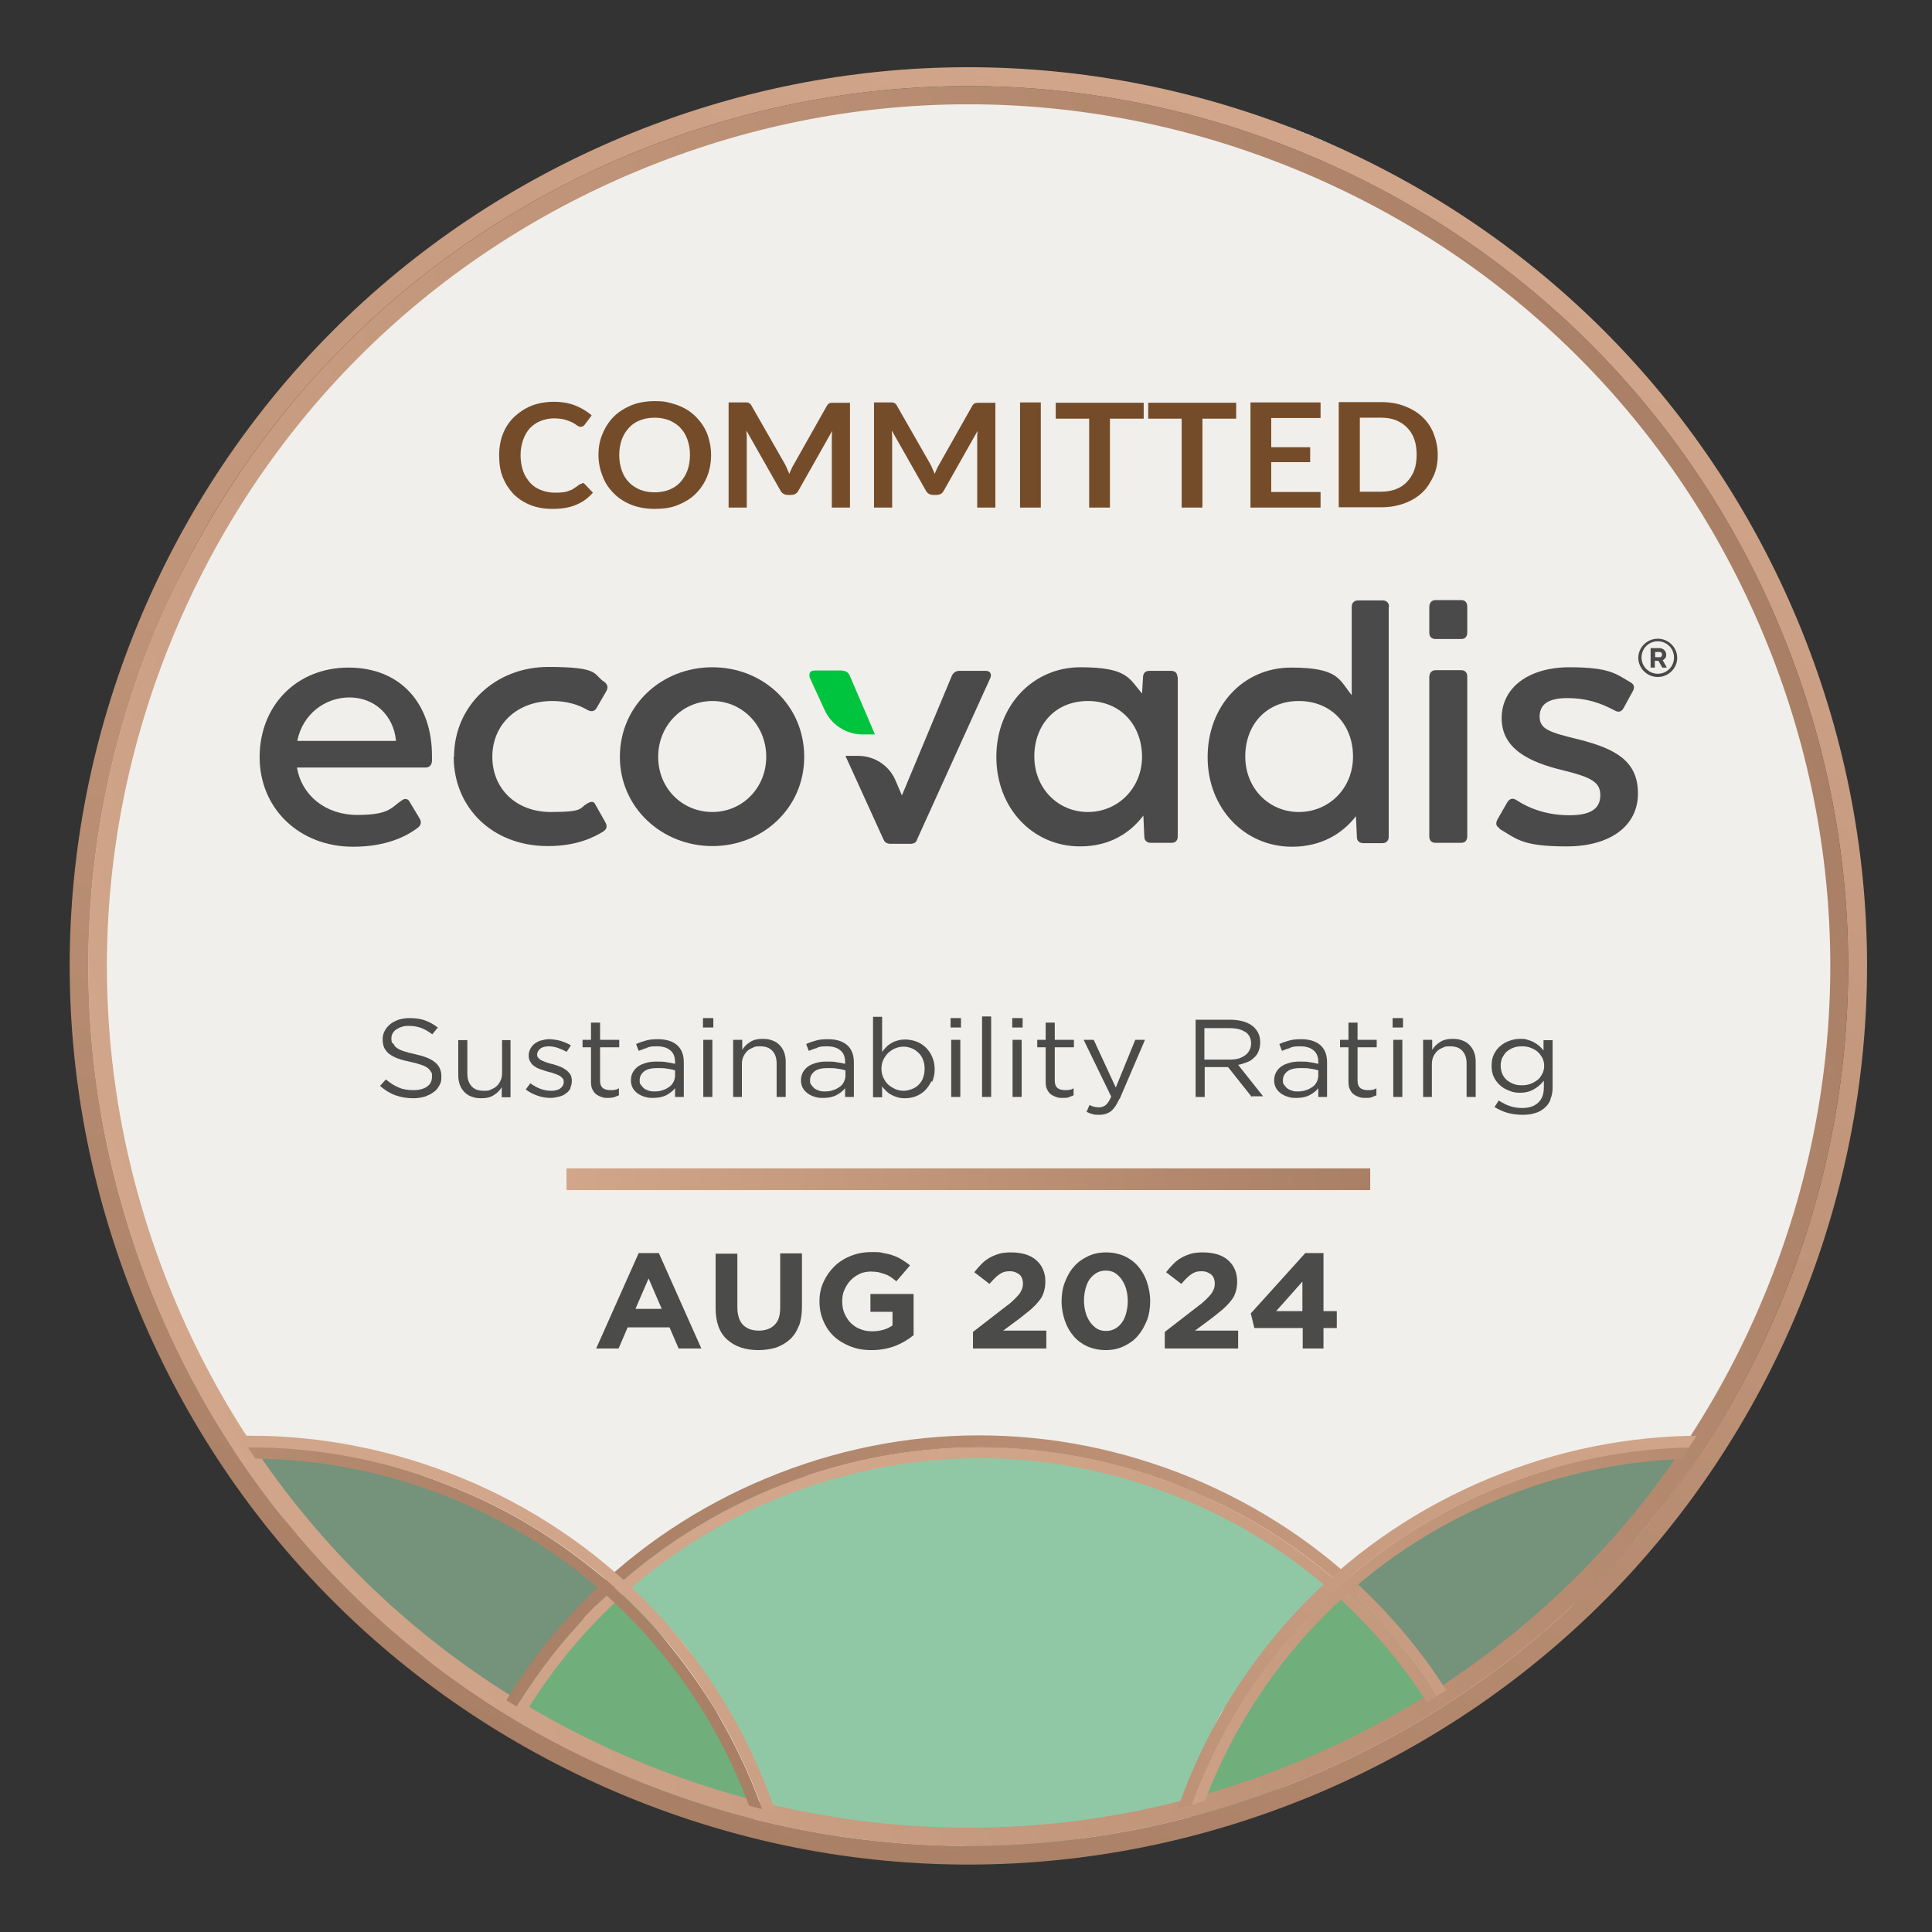 <?xml version="1.0" encoding="UTF-8"?>
<svg id="Layer_1" xmlns="http://www.w3.org/2000/svg" width="210mm" height="210mm" xmlns:xlink="http://www.w3.org/1999/xlink" version="1.1" viewBox="0 0 595.3 595.3">
  <rect x="0" y="0" width="595.3" height="595.3" fill="#333333" stroke="none"/>
  <!-- Generator: Adobe Illustrator 29.5.1, SVG Export Plug-In . SVG Version: 2.1.0 Build 141)  -->
  <defs>
    <style>
      .st0 {
        fill: none;
      }

      .st1 {
        fill: #75927b;
      }

      .st2 {
        fill: #90c8a5;
      }

      .st3 {
        fill: url(#New_Gradient_Swatch_15);
      }

      .st4 {
        fill: url(#New_Gradient_Swatch_13);
      }

      .st5 {
        fill: url(#New_Gradient_Swatch_11);
      }

      .st6 {
        fill: url(#New_Gradient_Swatch_14);
      }

      .st7 {
        fill: url(#New_Gradient_Swatch_12);
      }

      .st8 {
        fill: url(#New_Gradient_Swatch_17);
      }

      .st9 {
        fill: url(#New_Gradient_Swatch_18);
      }

      .st10 {
        fill: url(#New_Gradient_Swatch_16);
      }

      .st11 {
        fill: #754c29;
      }

      .st12 {
        fill: #f1efec;
      }

      .st13 {
        fill: #4a4a4a;
      }

      .st14 {
        fill: url(#New_Gradient_Swatch_1);
      }

      .st15 {
        fill: #4b4b4a;
      }

      .st16 {
        fill: #00c43d;
      }

      .st17 {
        clip-path: url(#clippath);
      }

      .st18 {
        fill: #70ae7c;
      }
    </style>
    <linearGradient id="New_Gradient_Swatch_1" data-name="New Gradient Swatch 1" x1="27.3" y1="297.9" x2="569.3" y2="297.9" gradientTransform="translate(-91.5 137.3) rotate(-22.6)" gradientUnits="userSpaceOnUse">
      <stop offset="0" stop-color="#fff"/>
      <stop offset="0" stop-color="#d2a68a"/>
      <stop offset="1" stop-color="#a97f65"/>
      <stop offset="1" stop-color="#a97e64"/>
    </linearGradient>
    <linearGradient id="New_Gradient_Swatch_11" data-name="New Gradient Swatch 1" x1="20.6" y1="297" x2="574.1" y2="297" gradientTransform="translate(686.2 135.9) rotate(112.4)" xlink:href="#New_Gradient_Swatch_1"/>
    <linearGradient id="New_Gradient_Swatch_12" data-name="New Gradient Swatch 1" x1="174.5" y1="363.3" x2="422.2" y2="363.3" gradientTransform="matrix(1,0,0,1,0,0)" xlink:href="#New_Gradient_Swatch_1"/>
    <clipPath id="clippath">
      <circle class="st0" cx="298.4" cy="298.6" r="266.5"/>
    </clipPath>
    <linearGradient id="New_Gradient_Swatch_13" data-name="New Gradient Swatch 1" x1="12.8" y1="590.8" x2="347.6" y2="590.8" gradientTransform="translate(778 220) rotate(67.4)" xlink:href="#New_Gradient_Swatch_1"/>
    <linearGradient id="New_Gradient_Swatch_14" data-name="New Gradient Swatch 1" x1="417" y1="173.4" x2="759" y2="173.4" gradientTransform="translate(779.4 997.8) rotate(-157.6)" xlink:href="#New_Gradient_Swatch_1"/>
    <linearGradient id="New_Gradient_Swatch_15" data-name="New Gradient Swatch 1" x1="-194.8" y1="504.4" x2="140.1" y2="504.4" xlink:href="#New_Gradient_Swatch_1"/>
    <linearGradient id="New_Gradient_Swatch_16" data-name="New Gradient Swatch 1" x1="502.6" y1="381.3" x2="844.6" y2="381.3" gradientTransform="translate(686.2 135.9) rotate(112.4)" xlink:href="#New_Gradient_Swatch_1"/>
    <linearGradient id="New_Gradient_Swatch_17" data-name="New Gradient Swatch 1" x1="218.2" y1="676.3" x2="553" y2="676.3" xlink:href="#New_Gradient_Swatch_1"/>
    <linearGradient id="New_Gradient_Swatch_18" data-name="New Gradient Swatch 1" x1="332.2" y1="-32.3" x2="674.2" y2="-32.3" gradientTransform="translate(686.2 135.9) rotate(112.4)" xlink:href="#New_Gradient_Swatch_1"/>
  </defs>
  <circle class="st12" cx="297.6" cy="299" r="270.9"/>
  <path class="st1" d="M187.2,487.2s-32-25.7-65.1-35.1-48.7-5.8-48.7-5.8c0,0,32.6,52.6,41.9,56s41.7,25.6,41.7,25.6l22.3-28.3,8-12.4Z"/>
  <path class="st18" d="M191,487.8s24.4,29.8,30,40.1,12.1,35.2,12.1,35.2c0,0-34.1-12.4-50.4-20.4s-25.7-14.8-25.7-14.8c0,0,29.7-39,34.1-40.1Z"/>
  <g>
    <path class="st1" d="M413.5,487.8s32.4-25.1,65.6-35.6c33.1-10.5,47-7.5,47-7.5,0,0-32.6,46.4-41.9,50.1s-41.7,28.8-41.7,28.8l-22.3-31.8-6.7-4Z"/>
    <path class="st18" d="M413.8,484s-29.8,28-35.4,39.6c-5.6,11.6-12.1,39.5-12.1,39.5,0,0,34.1-13.9,50.4-22.9,16.3-9.1,25.7-16.6,25.7-16.6,0,0-24.3-38.4-28.7-39.6Z"/>
  </g>
  <path class="st2" d="M305.3,445.6s49.8,6.8,66.7,15.8,37.3,25.4,37.3,25.4c0,0-30.1,35.8-33.1,41.1s-13.4,29.4-13.4,29.4c0,0-39.9,16-65.2,11.5s-58.6-10.3-58.6-10.3c0,0-17.5-38.2-27.5-50.9s-20.5-19.8-20.5-19.8c0,0,27.1-29.2,56.8-32.9s57.5-9.3,57.5-9.3Z"/>
  <path class="st14" d="M402.5,547.8c-66.8,27.8-140.5,28-207.4.4-66.9-27.6-119.1-79.6-146.9-146.4-27.8-66.8-28-140.5-.4-207.4,27.6-66.9,79.6-119.1,146.4-146.9,66.8-27.8,140.5-28,207.4-.4,66.9,27.6,119.1,79.6,146.9,146.4,27.8,66.8,28,140.5.4,207.4-27.6,66.9-79.6,119.1-146.4,146.9ZM196.4,52.7c-65.4,27.2-116.3,78.3-143.3,143.9-27,65.5-26.9,137.7.4,203.1,27.2,65.4,78.3,116.3,143.9,143.3,65.5,27,137.7,26.9,203.1-.4s116.3-78.3,143.3-143.9c27-65.5,26.9-137.7-.4-203.1-27.2-65.4-78.3-116.3-143.9-143.3-65.5-27-137.7-26.9-203.1.4Z"/>
  <path class="st5" d="M42.5,192.2c28.2-68.3,81.3-121.6,149.5-150.1,68.2-28.4,143.5-28.5,211.8-.4,68.3,28.2,121.6,81.3,150.1,149.5,28.4,68.2,28.5,143.5.4,211.8-28.2,68.3-81.3,121.6-149.5,150.1-68.2,28.4-143.5,28.6-211.8.4-68.3-28.2-121.6-81.3-150.1-149.5-28.4-68.2-28.6-143.5-.4-211.8ZM548.9,400.9c27.6-66.9,27.4-140.6-.4-207.4-27.8-66.8-80-118.8-146.9-146.4-66.9-27.6-140.6-27.4-207.4.4-66.8,27.8-118.8,80-146.4,146.9-27.6,66.9-27.4,140.6.4,207.4,27.8,66.8,80,118.8,146.9,146.4,66.9,27.6,140.6,27.4,207.4-.4,66.8-27.8,118.8-80,146.4-146.9Z"/>
  <g>
    <path class="st16" d="M259.6,206.6h-8.6c-1,0-1.6.5-1.6,1.3v.2c0,.3,0,.6.2.9l4.5,9.8c2.1,4.6,6.7,7.5,11.7,7.5h3.8l-7.8-18.2c-.5-1-1.2-1.4-2.2-1.4"/>
    <path class="st13" d="M91.6,228.3h30.4v-.2c-.8-7.8-6.7-13.2-14.3-13.2s-14.5,5.2-16.1,13.4M133.1,234.5c-.1,1.3-.8,2-2,2h-39.6c1.4,8.4,8.6,14.6,18.6,14.6s10.4-2.3,13.6-4.4c1-.8,2-.7,2.6.5l3,5c.6,1,.5,2-.5,2.8-3.8,2.9-10.1,5.9-20,5.9-16.6,0-28.8-11.8-28.8-27.6s11.3-27.6,27.4-27.6,25.7,11.2,25.7,27.1v1.8Z"/>
    <path class="st13" d="M139.9,233.2c0-15.7,12.7-27.7,29-27.7s13.7,2.3,17.3,4.6c1,.8,1.3,1.7.6,2.9l-3,5.2c-.6,1-1.6,1.2-2.7.6-2.7-1.6-6.3-2.8-10.9-2.8-11,0-18.5,7.3-18.5,17.2s7.4,17,18,17,8.6-1.2,11.4-2.7c1.2-.7,2-.5,2.4.5l3.1,5.5c.6,1.2.3,2-.7,2.7-2.8,1.7-8,4.5-17.1,4.5-17.2,0-29-12-29-27.5"/>
    <path class="st13" d="M236.1,233.2c0-9.7-7.4-17.2-16.6-17.2s-16.7,7.5-16.7,17.2,7.4,17,16.7,17,16.6-7.5,16.6-17M191,233.2c0-15.8,12.8-27.6,28.5-27.6s28.3,11.8,28.3,27.6-12.8,27.5-28.3,27.5-28.5-11.8-28.5-27.5"/>
    <path class="st13" d="M351.9,233.1c-.1-9.8-6.7-17.1-16.7-17.1s-16.5,7.3-16.5,17.1,7.3,17.1,16.5,17.1,16.7-7.3,16.7-17.1M362.9,208.5v49.2c0,1.3-.7,2-2,2h-6.4c-1,0-1.9-.7-1.9-1.8l-.3-6.6c-4.1,5.4-10.4,9.5-19.5,9.5-14.6,0-25.8-11.8-25.8-27.6s11.3-27.6,25.9-27.6,15,3.5,19,8.1l.3-5.2c.1-1.2.8-1.8,2-1.8h6.6c1.3,0,2,.7,2,2"/>
    <path class="st13" d="M416.9,233.1c0-9.8-6.7-17.1-16.7-17.1s-16.5,7.3-16.5,17.1,7.3,17.1,16.5,17.1,16.7-7.2,16.7-17.1M427.9,186.9v70.9c0,1.3-.8,2-2,2h-5.8c-1.2,0-2-.7-2-1.8l-.3-6.5c-4.2,5.4-10.7,9.4-19.7,9.4-14.6,0-26-11.8-26-27.6s11-27.6,25.7-27.6,14.8,3.7,18.7,8.5v-27.2c0-1.3.8-2,2-2h7.5c1.2,0,2,.7,2,2"/>
    <path class="st13" d="M440.4,257.7v-49.2c.1-1.3.8-2,2-2h7.8c1.2,0,1.9.7,1.9,2v49.2c0,1.3-.7,2-1.9,2h-7.8c-1.3,0-2-.7-2-2"/>
    <path class="st13" d="M440.4,194.9v-8c.1-1.3.8-2,2-2h7.8c1.2,0,1.9.7,1.9,2v8c0,1.3-.7,2-1.9,2h-7.8c-1.3,0-2-.7-2-2"/>
    <path class="st13" d="M462.1,255.2c-1.2-.6-1.3-1.5-.7-2.7l3.1-5.4c.7-1,1.6-1.3,2.7-.6,4.1,2.7,9.6,4.7,16.4,4.7s9.5-2.2,9.5-6.2-2.8-5.5-11.3-7.6c-10.5-2.5-19.1-6.6-19.1-16.1s8.4-15.7,20.9-15.7,14.4,2.1,18.9,4.7c1,.6,1.3,1.5.6,2.7l-2.9,5.3c-.6,1-1.5,1.3-2.7.6-4.5-2.4-8.9-3.8-14.5-3.8s-8.6,1.7-8.6,5.7,3.3,4.9,12.3,7.1c11.3,2.9,18,6.7,18,16.6s-8.4,16.3-22,16.3-15.2-2.2-20.8-5.5"/>
    <path class="st13" d="M303.7,206.7h-8.1c-1,0-1.9.6-2.3,1.5l-15.4,36.9-2-4.7c-2-4.6-6.5-7.5-11.5-7.5h-3.9l11.7,25.7c.4,1,1.2,1.4,2.2,1.4h6c1.1,0,1.9-.3,2.2-1.4l22.5-49.6c.6-1.3,0-2.3-1.4-2.3"/>
    <path class="st13" d="M510.8,196.8c-3.3,0-6,2.7-6,5.9s2.7,5.9,6,5.9,6-2.7,6-5.9-2.7-5.9-6-5.9M510.8,207.6c-2.7,0-5-2.2-5-5s2.2-5,5-5,5,2.2,5,5-2.2,5-5,5"/>
    <path class="st13" d="M508.6,199.7h2.7c.6,0,1.1.2,1.5.6.4.4.6.9.6,1.4s0,.5-.1.7c0,.2-.2.4-.3.5-.1.1-.2.2-.3.3-.1,0-.2.2-.3.2h-.1c0,0,1.3,2.3,1.3,2.3h-1.4l-1.2-2.1h-1.1v2.1h-1.3v-6ZM511.9,201.1c-.2-.2-.4-.2-.6-.2h-1.3v1.6h1.3c.2,0,.4,0,.6-.2.2-.2.2-.3.2-.6s0-.4-.2-.6"/>
  </g>
  <g>
    <path class="st11" d="M179.3,148.8c.3,0,.7.1.9.4l2.5,2.6c-1.4,1.6-3.1,2.9-5.1,3.7-2,.9-4.5,1.3-7.3,1.3s-4.8-.4-6.9-1.2c-2-.8-3.8-2-5.2-3.4-1.4-1.5-2.5-3.2-3.3-5.2-.8-2-1.1-4.2-1.1-6.7s.4-4.7,1.2-6.7c.8-2,2-3.8,3.5-5.2s3.3-2.6,5.3-3.4c2.1-.8,4.4-1.2,6.9-1.2s4.7.4,6.7,1.2c1.9.8,3.6,1.8,4.9,3l-2.1,2.8c-.1.2-.3.3-.5.5-.2.1-.5.2-.8.2s-.5,0-.7-.2c-.3-.1-.5-.3-.8-.5-.3-.2-.6-.4-1-.6-.4-.2-.9-.4-1.4-.6-.5-.2-1.1-.3-1.8-.5-.7-.1-1.5-.2-2.4-.2-1.5,0-2.9.3-4.2.8-1.3.5-2.4,1.3-3.3,2.2-.9,1-1.6,2.2-2.1,3.6s-.8,3-.8,4.8.3,3.4.8,4.9c.5,1.4,1.3,2.6,2.2,3.6.9,1,2,1.7,3.3,2.2,1.3.5,2.6.8,4.1.8s1.7,0,2.4-.1c.7,0,1.4-.2,1.9-.4.6-.2,1.2-.4,1.7-.8.5-.3,1.1-.7,1.6-1.1.2-.1.3-.2.5-.3.2,0,.4-.1.5-.1Z"/>
    <path class="st11" d="M219.1,140.2c0,2.4-.4,4.6-1.2,6.6s-2,3.8-3.5,5.3c-1.5,1.5-3.3,2.6-5.5,3.5s-4.5,1.2-7.1,1.2-5-.4-7.1-1.2-4-2-5.5-3.5c-1.5-1.5-2.7-3.2-3.5-5.3-.8-2-1.3-4.2-1.3-6.6s.4-4.6,1.3-6.6c.8-2,2-3.8,3.5-5.3,1.5-1.5,3.4-2.6,5.5-3.5,2.1-.8,4.5-1.2,7.1-1.2s3.4.2,4.9.6c1.5.4,2.9.9,4.2,1.6s2.4,1.5,3.4,2.5c1,1,1.9,2.1,2.6,3.3.7,1.2,1.3,2.6,1.6,4,.4,1.4.6,2.9.6,4.5ZM212.6,140.2c0-1.8-.3-3.4-.8-4.8-.5-1.4-1.2-2.6-2.2-3.6-.9-1-2.1-1.7-3.4-2.3-1.3-.5-2.8-.8-4.5-.8s-3.2.3-4.5.8c-1.3.5-2.5,1.3-3.4,2.3-.9,1-1.7,2.2-2.2,3.6-.5,1.4-.8,3-.8,4.8s.3,3.4.8,4.8,1.2,2.6,2.2,3.6c.9,1,2.1,1.7,3.4,2.3,1.3.5,2.8.8,4.5.8s3.2-.3,4.5-.8c1.3-.5,2.5-1.3,3.4-2.3.9-1,1.7-2.2,2.2-3.6.5-1.4.8-3,.8-4.8Z"/>
    <path class="st11" d="M261.9,124v32.4h-5.6v-20.9c0-.8,0-1.7.1-2.7l-10.4,18.4c-.5.9-1.2,1.3-2.3,1.3h-.9c-1,0-1.8-.4-2.3-1.3l-10.5-18.5c0,.5,0,1,.1,1.5,0,.5,0,.9,0,1.3v20.9h-5.6v-32.4h4.8c.3,0,.5,0,.7,0,.2,0,.4,0,.6.1s.3.2.5.3.3.3.4.5l10.3,18c.3.5.5,1,.7,1.5.2.5.5,1,.7,1.6.2-.6.5-1.1.7-1.6s.5-1,.8-1.5l10.1-17.9c.1-.2.3-.4.4-.5.1-.1.3-.2.5-.3s.4,0,.6-.1c.2,0,.5,0,.7,0h4.8Z"/>
    <path class="st11" d="M306.7,124v32.4h-5.6v-20.9c0-.8,0-1.7.1-2.7l-10.4,18.4c-.5.9-1.2,1.3-2.3,1.3h-.9c-1,0-1.8-.4-2.3-1.3l-10.5-18.5c0,.5,0,1,.1,1.5,0,.5,0,.9,0,1.3v20.9h-5.6v-32.4h4.8c.3,0,.5,0,.7,0,.2,0,.4,0,.6.1s.3.2.5.3.3.3.4.5l10.3,18c.3.5.5,1,.7,1.5.2.5.5,1,.7,1.6.2-.6.5-1.1.7-1.6s.5-1,.8-1.5l10.1-17.9c.1-.2.3-.4.4-.5s.3-.2.5-.3c.2,0,.4,0,.6-.1.2,0,.5,0,.7,0h4.8Z"/>
    <path class="st11" d="M320.7,156.4h-6.4v-32.4h6.4v32.4Z"/>
    <path class="st11" d="M352.3,129h-10.3v27.4h-6.4v-27.4h-10.3v-4.9h27.1v4.9Z"/>
    <path class="st11" d="M380.8,129h-10.3v27.4h-6.4v-27.4h-10.3v-4.9h27.1v4.9Z"/>
    <path class="st11" d="M391.7,128.8v9h12v4.6h-12v9.2h15.2v4.8h-21.6v-32.4h21.6v4.8h-15.2Z"/>
    <path class="st11" d="M443,140.2c0,2.4-.4,4.6-1.3,6.5s-2,3.7-3.5,5.1-3.3,2.5-5.5,3.3-4.5,1.2-7.1,1.2h-13.1v-32.4h13.1c2.6,0,5,.4,7.1,1.2s4,1.9,5.5,3.3c1.5,1.4,2.7,3.1,3.5,5.1s1.3,4.2,1.3,6.5ZM436.5,140.2c0-1.8-.2-3.4-.7-4.8-.5-1.4-1.2-2.6-2.2-3.6-.9-1-2.1-1.7-3.4-2.3-1.3-.5-2.8-.8-4.5-.8h-6.7v22.8h6.7c1.7,0,3.2-.3,4.5-.8,1.3-.5,2.5-1.3,3.4-2.3.9-1,1.7-2.2,2.2-3.6s.7-3,.7-4.8Z"/>
  </g>
  <g>
    <path class="st15" d="M209.1,415.5l-2.8-6.5h-12.9l-2.8,6.5h-6.9l13.1-29.4h6.2l13.1,29.4h-7ZM199.9,393.8l-4.1,9.5h8.1l-4.1-9.5Z"/>
    <path class="st15" d="M246.1,408.6c-.6,1.6-1.5,3-2.7,4.1-1.2,1.1-2.6,1.9-4.2,2.5-1.7.5-3.5.8-5.5.8-4.1,0-7.3-1.1-9.7-3.3s-3.5-5.4-3.5-9.7v-16.7h6.7v16.5c0,2.4.6,4.2,1.7,5.4,1.2,1.2,2.8,1.8,4.9,1.8s3.7-.6,4.9-1.8c1.2-1.2,1.7-2.9,1.7-5.3v-16.7h6.7v16.5c0,2.2-.3,4.2-.9,5.8Z"/>
    <path class="st15" d="M276.1,414.6c-2.2.9-4.7,1.4-7.5,1.4s-4.6-.4-6.5-1.1c-2-.8-3.7-1.8-5.1-3.1-1.4-1.3-2.5-2.9-3.3-4.8-.8-1.8-1.2-3.8-1.2-6h0c0-2.2.4-4.1,1.2-5.9.8-1.8,1.9-3.4,3.3-4.8,1.4-1.4,3.1-2.5,5.1-3.3,2-.8,4.1-1.2,6.4-1.2s2.6,0,3.7.3c1.1.2,2.2.4,3.1.8,1,.3,1.9.8,2.7,1.3.8.5,1.7,1.1,2.4,1.7l-4.2,4.9c-.6-.5-1.2-.9-1.7-1.3-.6-.4-1.2-.7-1.8-.9-.6-.2-1.3-.4-2-.6-.7-.1-1.5-.2-2.4-.2s-2.4.2-3.4.7-2,1.1-2.8,2c-.8.8-1.4,1.8-1.9,2.9-.5,1.1-.7,2.3-.7,3.5h0c0,1.4.2,2.7.7,3.8.5,1.1,1.1,2.1,1.9,2.9.8.8,1.8,1.5,2.9,1.9,1.1.5,2.4.7,3.7.7,2.5,0,4.6-.6,6.3-1.8v-4.2h-6.8v-5.5h13.3v12.7c-1.6,1.3-3.4,2.4-5.6,3.3Z"/>
    <path class="st15" d="M308,392.6c-.9.6-1.9,1.6-3.1,3l-4.7-3.6c.8-1,1.5-1.8,2.3-2.6.8-.8,1.6-1.4,2.5-1.9.9-.5,1.9-.9,2.9-1.2,1.1-.3,2.3-.4,3.7-.4s3.1.2,4.4.6c1.3.4,2.4,1,3.3,1.8.9.8,1.6,1.7,2.1,2.9s.7,2.3.7,3.7-.2,2.3-.5,3.3c-.3,1-.8,1.9-1.5,2.7-.7.9-1.5,1.7-2.5,2.6-1,.8-2.2,1.8-3.5,2.8l-5,3.7h13.3v5.5h-22.6v-5.1l10.2-7.9c1-.7,1.8-1.4,2.4-2s1.2-1.2,1.6-1.7c.4-.5.7-1.1.9-1.6.2-.5.3-1.1.3-1.7,0-1.2-.4-2.2-1.1-2.8-.8-.6-1.7-1-3-1s-2.3.3-3.2,1Z"/>
    <path class="st15" d="M353.4,406.8c-.7,1.8-1.6,3.4-2.8,4.8-1.2,1.4-2.6,2.4-4.3,3.2s-3.5,1.2-5.6,1.2-3.9-.4-5.6-1.1c-1.7-.8-3.1-1.8-4.3-3.2-1.2-1.4-2.1-3-2.7-4.8-.6-1.8-1-3.8-1-5.9s.3-4.1,1-5.9c.7-1.8,1.6-3.5,2.8-4.8,1.2-1.4,2.6-2.4,4.3-3.2,1.7-.8,3.5-1.2,5.6-1.2s3.9.4,5.6,1.1c1.7.8,3.1,1.8,4.3,3.2s2.1,3,2.7,4.8,1,3.8,1,5.9-.3,4.1-1,6ZM347,397.2c-.3-1.1-.8-2.1-1.4-3-.6-.8-1.3-1.5-2.1-2-.8-.5-1.8-.7-2.8-.7s-1.9.2-2.8.7c-.8.5-1.5,1.1-2.1,1.9-.6.8-1,1.8-1.3,2.9-.3,1.1-.5,2.4-.5,3.7s.2,2.6.5,3.7c.3,1.1.8,2.1,1.4,3,.6.8,1.3,1.5,2.1,2s1.8.7,2.8.7,1.9-.2,2.8-.7,1.5-1.1,2.1-1.9c.6-.8,1-1.8,1.3-2.9.3-1.1.5-2.4.5-3.7s-.2-2.6-.5-3.7Z"/>
    <path class="st15" d="M367.1,392.6c-.9.6-1.9,1.6-3.1,3l-4.7-3.6c.8-1,1.5-1.8,2.3-2.6.8-.8,1.6-1.4,2.5-1.9.9-.5,1.9-.9,2.9-1.2,1.1-.3,2.3-.4,3.7-.4s3.1.2,4.4.6c1.3.4,2.4,1,3.3,1.8.9.8,1.6,1.7,2.1,2.9s.7,2.3.7,3.7-.2,2.3-.5,3.3c-.3,1-.8,1.9-1.5,2.7-.7.9-1.5,1.7-2.5,2.6-1,.8-2.2,1.8-3.5,2.8l-5,3.7h13.3v5.5h-22.6v-5.1l10.2-7.9c1-.7,1.8-1.4,2.4-2s1.2-1.2,1.6-1.7c.4-.5.7-1.1.9-1.6.2-.5.3-1.1.3-1.7,0-1.2-.4-2.2-1.1-2.8-.8-.6-1.7-1-3-1s-2.3.3-3.2,1Z"/>
    <path class="st15" d="M407.8,386.1v17.9h4.1v5.2h-4.1v6.3h-6.4v-6.3h-14.9l-1.1-4.5,16.8-18.6h5.7ZM401.3,394.9l-8.1,9.1h8.1v-9.1Z"/>
  </g>
  <g>
    <path class="st15" d="M121.3,321.7c.2.5.5.9,1,1.2.5.4,1.2.7,2.1,1s2,.6,3.4.9c2.8.6,4.9,1.4,6.2,2.5,1.3,1,2,2.5,2,4.3s-.2,2-.6,2.8c-.4.8-1,1.6-1.8,2.1-.7.6-1.7,1-2.7,1.4-1.1.3-2.2.5-3.5.5-2,0-3.9-.3-5.5-.9-1.7-.6-3.3-1.6-4.8-2.9l1.8-2c1.3,1.1,2.7,2,4,2.5,1.3.6,2.9.8,4.6.8s3.1-.4,4.1-1.1c1-.7,1.5-1.7,1.5-3s0-1.1-.3-1.5c-.2-.4-.5-.8-1-1.2-.5-.4-1.1-.7-2-1-.9-.3-1.9-.6-3.3-.9-1.4-.3-2.7-.6-3.8-1-1.1-.4-2-.9-2.7-1.4-.7-.5-1.2-1.2-1.6-1.9-.3-.7-.5-1.6-.5-2.6s.2-1.8.6-2.6c.4-.8,1-1.5,1.7-2.1s1.6-1,2.6-1.4c1-.3,2.1-.5,3.3-.5,1.8,0,3.5.2,4.8.7,1.4.5,2.7,1.2,4,2.2l-1.7,2.1c-1.2-.9-2.4-1.6-3.5-2-1.2-.4-2.4-.6-3.7-.6s-1.6.1-2.2.3c-.7.2-1.2.5-1.7.8-.5.3-.8.7-1.1,1.2s-.4,1-.4,1.5,0,1.1.3,1.5Z"/>
    <path class="st15" d="M154.6,320.5h2.7v17.6h-2.7v-3.1c-.6,1-1.4,1.8-2.4,2.4-1,.7-2.3,1-3.9,1s-2.1-.2-3-.5c-.9-.3-1.6-.8-2.2-1.4-.6-.6-1.1-1.4-1.4-2.2-.3-.9-.5-1.8-.5-2.9v-10.9h2.8v10.3c0,1.6.4,2.9,1.3,3.9.9,1,2.2,1.4,3.8,1.4s1.5-.1,2.2-.4c.7-.3,1.3-.6,1.8-1.1.5-.5.9-1.1,1.2-1.8.3-.7.4-1.4.4-2.2v-10.1Z"/>
    <path class="st15" d="M175.8,335.3c-.3.6-.8,1.2-1.4,1.6-.6.5-1.3.8-2.1,1-.8.2-1.7.4-2.6.4-1.3,0-2.7-.2-4.1-.7-1.4-.5-2.6-1.1-3.6-1.9l1.4-1.9c1,.7,2.1,1.3,3.1,1.7,1.1.4,2.2.6,3.3.6s2.1-.2,2.8-.7c.7-.5,1.1-1.2,1.1-2h0c0-.5-.1-.9-.4-1.2-.3-.3-.6-.6-1-.8-.4-.2-.9-.4-1.5-.6-.6-.2-1.1-.4-1.7-.5-.7-.2-1.4-.4-2.2-.7-.7-.2-1.4-.5-2-.9-.6-.4-1.1-.8-1.4-1.4-.4-.5-.6-1.2-.6-2h0c0-.8.2-1.5.5-2.1s.8-1.2,1.3-1.6c.6-.4,1.2-.8,2-1,.8-.2,1.6-.4,2.5-.4s2.3.2,3.5.5c1.2.4,2.2.8,3.2,1.4l-1.3,2c-.9-.5-1.8-.9-2.7-1.2-.9-.3-1.9-.5-2.8-.5s-2,.2-2.6.7c-.6.5-1,1.1-1,1.8h0c0,.5.1.8.4,1.1.3.3.6.6,1.1.8.4.2,1,.4,1.5.6.6.2,1.2.4,1.8.5.7.2,1.4.4,2.1.7.7.2,1.3.6,1.9,1,.6.4,1,.9,1.4,1.4.3.5.5,1.2.5,2h0c0,.9-.2,1.6-.5,2.3Z"/>
    <path class="st15" d="M184.9,333c0,1.1.3,1.8.9,2.3.6.4,1.3.6,2.3.6s.9,0,1.3-.1c.4,0,.9-.2,1.3-.5v2.2c-.5.2-1,.4-1.5.6-.5.1-1.1.2-1.8.2s-1.4,0-2.1-.3c-.6-.2-1.2-.5-1.7-.9s-.8-.9-1.1-1.5c-.3-.6-.4-1.4-.4-2.3v-10.6h-2.6v-2.3h2.6v-5.3h2.8v5.3h5.9v2.3h-5.9v10.3Z"/>
    <path class="st15" d="M199.4,322.9c-.9.2-1.8.6-2.6.9l-.8-2.1c1-.5,2.1-.8,3.1-1.1s2.3-.4,3.6-.4c2.5,0,4.5.6,5.9,1.8,1.4,1.2,2.1,3,2.1,5.3v10.7h-2.7v-2.7c-.6.8-1.5,1.5-2.6,2.1s-2.5.9-4.1.9-1.7-.1-2.5-.3c-.8-.2-1.6-.6-2.2-1-.7-.5-1.2-1-1.6-1.7-.4-.7-.6-1.5-.6-2.4s.2-1.8.6-2.5c.4-.7.9-1.3,1.6-1.8.7-.5,1.5-.8,2.5-1.1s2-.4,3.2-.4,2.2,0,3.1.2c.9.1,1.8.3,2.6.5v-.6c0-1.6-.5-2.8-1.5-3.6s-2.3-1.2-4.1-1.2-2.1.1-3,.4ZM198.5,330.1c-.9.7-1.4,1.6-1.4,2.7s.1,1.1.4,1.5c.3.4.6.8,1,1.1.4.3.9.5,1.5.7.6.2,1.2.2,1.8.2s1.7-.1,2.4-.4c.8-.2,1.4-.6,2-1,.6-.4,1-.9,1.3-1.5s.5-1.2.5-1.9v-1.7c-.7-.2-1.5-.4-2.4-.5-.9-.2-1.9-.2-3.1-.2-1.7,0-3.1.3-4,1Z"/>
    <path class="st15" d="M216.6,316.6v-2.9h3.2v2.9h-3.2ZM216.7,338v-17.6h2.8v17.6h-2.8Z"/>
    <path class="st15" d="M228.7,338h-2.8v-17.6h2.8v3.1c.6-1,1.4-1.8,2.4-2.4,1-.7,2.3-1,3.9-1s2.1.2,3,.5c.9.3,1.6.8,2.2,1.4.6.6,1.1,1.4,1.4,2.2.3.9.5,1.8.5,2.9v10.9h-2.8v-10.3c0-1.6-.4-2.9-1.3-3.9-.9-1-2.2-1.4-3.8-1.4s-1.5.1-2.2.4c-.7.3-1.3.6-1.8,1.1-.5.5-.9,1.1-1.2,1.8-.3.7-.4,1.4-.4,2.2v10.1Z"/>
    <path class="st15" d="M251.8,322.9c-.9.2-1.8.6-2.6.9l-.8-2.1c1-.5,2.1-.8,3.1-1.1s2.3-.4,3.6-.4c2.5,0,4.5.6,5.9,1.8,1.4,1.2,2.1,3,2.1,5.3v10.7h-2.7v-2.7c-.6.8-1.5,1.5-2.6,2.1s-2.5.9-4.1.9-1.7-.1-2.5-.3c-.8-.2-1.6-.6-2.2-1-.7-.5-1.2-1-1.6-1.7-.4-.7-.6-1.5-.6-2.4s.2-1.8.6-2.5c.4-.7.9-1.3,1.6-1.8.7-.5,1.5-.8,2.5-1.1s2-.4,3.2-.4,2.2,0,3.1.2c.9.1,1.8.3,2.6.5v-.6c0-1.6-.5-2.8-1.5-3.6s-2.3-1.2-4.1-1.2-2.1.1-3,.4ZM251,330.1c-.9.7-1.4,1.6-1.4,2.7s.1,1.1.4,1.5c.3.4.6.8,1,1.1.4.3.9.5,1.5.7.6.2,1.2.2,1.8.2s1.7-.1,2.4-.4c.8-.2,1.4-.6,2-1,.6-.4,1-.9,1.3-1.5s.5-1.2.5-1.9v-1.7c-.7-.2-1.5-.4-2.4-.5-.9-.2-1.9-.2-3.1-.2-1.7,0-3.1.3-4,1Z"/>
    <path class="st15" d="M287,333.1c-.5,1.1-1.2,2.1-2,2.9-.8.8-1.8,1.4-2.8,1.8-1.1.4-2.2.6-3.3.6s-1.7-.1-2.4-.3-1.4-.5-1.9-.8c-.6-.3-1.1-.7-1.6-1.2-.5-.5-.9-.9-1.2-1.4v3.4h-2.8v-24.8h2.8v10.8c.4-.5.8-1,1.3-1.5.5-.5,1-.9,1.6-1.2.6-.4,1.2-.6,1.9-.8.7-.2,1.5-.3,2.4-.3s2.2.2,3.3.6c1.1.4,2,1,2.9,1.8.8.8,1.5,1.7,2,2.9.5,1.1.8,2.4.8,3.9s-.3,2.7-.8,3.9ZM284.4,326.5c-.3-.8-.8-1.6-1.4-2.1-.6-.6-1.3-1.1-2.1-1.4-.8-.3-1.6-.5-2.5-.5s-1.7.2-2.5.5c-.8.3-1.5.8-2.2,1.4-.6.6-1.1,1.3-1.5,2.1-.4.8-.6,1.8-.6,2.8s.2,1.9.6,2.8c.4.8.9,1.6,1.5,2.1.6.6,1.4,1,2.2,1.4.8.3,1.6.5,2.5.5s1.7-.2,2.5-.5c.8-.3,1.5-.7,2.1-1.3.6-.6,1.1-1.3,1.4-2.1.3-.8.5-1.8.5-2.9s-.2-2-.5-2.8Z"/>
    <path class="st15" d="M292.9,316.6v-2.9h3.2v2.9h-3.2ZM293.1,338v-17.6h2.8v17.6h-2.8Z"/>
    <path class="st15" d="M302.6,338v-24.8h2.8v24.8h-2.8Z"/>
    <path class="st15" d="M311.9,316.6v-2.9h3.2v2.9h-3.2ZM312,338v-17.6h2.8v17.6h-2.8Z"/>
    <path class="st15" d="M325,333c0,1.1.3,1.8.9,2.3.6.4,1.3.6,2.3.6s.9,0,1.3-.1c.4,0,.9-.2,1.3-.5v2.2c-.5.2-1,.4-1.5.6s-1.1.2-1.8.2-1.4,0-2.1-.3c-.6-.2-1.2-.5-1.7-.9s-.8-.9-1.1-1.5c-.3-.6-.4-1.4-.4-2.3v-10.6h-2.6v-2.3h2.6v-5.3h2.8v5.3h5.9v2.3h-5.9v10.3Z"/>
    <path class="st15" d="M344.9,338.6c-.8,1.8-1.7,3.1-2.6,3.8s-2.2,1.1-3.5,1.1-1.5,0-2.1-.2c-.6-.1-1.2-.4-1.9-.7l.9-2.1c.5.2.9.4,1.3.5.4.1,1,.2,1.6.2s1.5-.2,2.1-.7c.6-.5,1.1-1.3,1.7-2.6l-8.5-17.5h3.1l6.8,14.7,6-14.7h3l-7.8,18.2Z"/>
    <path class="st15" d="M385.7,338l-7.3-9.2h-7.2v9.2h-2.8v-23.8h10.8c1.4,0,2.6.2,3.8.5,1.1.3,2.1.8,2.9,1.4.8.6,1.4,1.4,1.8,2.2s.6,1.8.6,2.9-.2,1.9-.5,2.7c-.3.8-.8,1.5-1.4,2-.6.6-1.3,1.1-2.2,1.4s-1.8.7-2.7.8l7.7,9.7h-3.5ZM383.7,318c-1.1-.8-2.7-1.2-4.8-1.2h-7.8v9.7h7.8c.9,0,1.8-.1,2.6-.3.8-.2,1.5-.6,2.1-1,.6-.4,1-.9,1.4-1.6.3-.6.5-1.3.5-2.1,0-1.5-.6-2.7-1.7-3.5Z"/>
    <path class="st15" d="M397.6,322.9c-.9.2-1.8.6-2.6.9l-.8-2.1c1-.5,2.1-.8,3.1-1.1,1.1-.3,2.3-.4,3.6-.4,2.5,0,4.5.6,5.9,1.8,1.4,1.2,2.1,3,2.1,5.3v10.7h-2.7v-2.7c-.6.8-1.5,1.5-2.6,2.1-1.1.6-2.5.9-4.1.9s-1.7-.1-2.5-.3c-.8-.2-1.6-.6-2.2-1-.7-.5-1.2-1-1.6-1.7-.4-.7-.6-1.5-.6-2.4s.2-1.8.6-2.5c.4-.7.9-1.3,1.6-1.8.7-.5,1.5-.8,2.5-1.1s2-.4,3.2-.4,2.2,0,3.1.2c.9.1,1.8.3,2.6.5v-.6c0-1.6-.5-2.8-1.5-3.6s-2.3-1.2-4.1-1.2-2.1.1-3,.4ZM396.7,330.1c-.9.7-1.4,1.6-1.4,2.7s.1,1.1.4,1.5c.3.4.6.8,1,1.1.4.3.9.5,1.5.7.6.2,1.2.2,1.8.2s1.7-.1,2.4-.4c.8-.2,1.4-.6,2-1,.6-.4,1-.9,1.3-1.5.3-.6.5-1.2.5-1.9v-1.7c-.7-.2-1.5-.4-2.4-.5-.9-.2-1.9-.2-3.1-.2-1.7,0-3.1.3-4,1Z"/>
    <path class="st15" d="M418.3,333c0,1.1.3,1.8.9,2.3.6.4,1.3.6,2.3.6s.9,0,1.3-.1c.4,0,.9-.2,1.3-.5v2.2c-.5.2-1,.4-1.5.6s-1.1.2-1.8.2-1.4,0-2.1-.3c-.6-.2-1.2-.5-1.7-.9s-.8-.9-1.1-1.5c-.3-.6-.4-1.4-.4-2.3v-10.6h-2.6v-2.3h2.6v-5.3h2.8v5.3h5.9v2.3h-5.9v10.3Z"/>
    <path class="st15" d="M429.1,316.6v-2.9h3.2v2.9h-3.2ZM429.3,338v-17.6h2.8v17.6h-2.8Z"/>
    <path class="st15" d="M441.3,338h-2.8v-17.6h2.8v3.1c.6-1,1.4-1.8,2.4-2.4,1-.7,2.3-1,3.9-1s2.1.2,3,.5c.9.3,1.6.8,2.2,1.4.6.6,1.1,1.4,1.4,2.2s.5,1.8.5,2.9v10.9h-2.8v-10.3c0-1.6-.4-2.9-1.3-3.9-.9-1-2.2-1.4-3.8-1.4s-1.5.1-2.2.4-1.3.6-1.8,1.1-.9,1.1-1.2,1.8c-.3.7-.4,1.4-.4,2.2v10.1Z"/>
    <path class="st15" d="M477.8,338.7c-.4,1.1-1.1,2-1.9,2.7-.8.7-1.8,1.3-3,1.6-1.2.4-2.5.5-3.9.5s-3-.2-4.5-.6c-1.4-.4-2.7-1-4-1.8l1.3-2c1.1.7,2.2,1.3,3.4,1.7,1.2.4,2.4.6,3.8.6,2.1,0,3.7-.5,4.9-1.6,1.2-1.1,1.8-2.6,1.8-4.7v-2.1c-.8,1-1.8,1.9-3,2.6-1.2.7-2.6,1.1-4.3,1.1s-2.2-.2-3.3-.6-2-.9-2.8-1.6c-.8-.7-1.5-1.6-2-2.6-.5-1-.7-2.2-.7-3.5s.2-2.5.7-3.5c.5-1,1.1-1.9,2-2.6.8-.7,1.8-1.3,2.8-1.6,1.1-.4,2.1-.6,3.2-.6s1.7,0,2.4.3c.7.2,1.4.4,2,.8.6.3,1.1.7,1.6,1.1.5.4.9.9,1.3,1.4v-3.2h2.8v14.5c0,1.4-.2,2.7-.7,3.7ZM475.2,325.9c-.4-.7-.9-1.4-1.5-1.9s-1.4-.9-2.2-1.2c-.8-.3-1.7-.4-2.6-.4s-1.7.1-2.5.4c-.8.3-1.5.7-2.1,1.2s-1,1.2-1.4,1.9c-.3.7-.5,1.6-.5,2.5s.2,1.7.5,2.5c.3.7.8,1.4,1.4,1.9.6.5,1.3.9,2.1,1.2.8.3,1.6.4,2.5.4s1.7-.1,2.6-.4c.8-.3,1.5-.7,2.2-1.2s1.1-1.2,1.5-1.9c.4-.7.6-1.6.6-2.5s-.2-1.7-.6-2.5Z"/>
  </g>
  <rect class="st7" x="174.5" y="360" width="247.7" height="6.7"/>
  <g class="st17">
    <g>
      <g>
        <path class="st4" d="M147.3,677.8c-17.2-41.3-17.3-86.8-.2-128.1,17-41.3,49.2-73.6,90.4-90.8,41.3-17.2,86.8-17.3,128.1-.2,41.3,17,73.6,49.2,90.8,90.4,17.2,41.3,17.3,86.8.2,128.1-17,41.3-49.2,73.6-90.4,90.8-41.3,17.2-86.8,17.3-128.1.2-41.3-17-73.6-49.2-90.8-90.4ZM453.2,550.4c-16.8-40.4-48.4-71.9-88.9-88.6-40.5-16.7-85-16.6-125.5.2-40.4,16.8-71.9,48.4-88.6,88.9-16.7,40.5-16.6,85,.2,125.5,16.8,40.4,48.4,71.9,88.9,88.6,40.5,16.7,85,16.6,125.5-.2,40.4-16.8,71.9-48.4,88.6-88.9,16.7-40.5,16.6-85-.2-125.5Z"/>
        <path class="st6" d="M367,455.3c42.2,17.4,75.2,50.2,92.7,92.4,17.6,42.2,17.6,88.6.2,130.9-17.4,42.2-50.2,75.2-92.4,92.7-42.2,17.6-88.6,17.6-130.9.2-42.2-17.4-75.2-50.2-92.7-92.4-17.6-42.2-17.6-88.6-.2-130.9,17.4-42.2,50.2-75.2,92.4-92.7,42.2-17.6,88.6-17.6,130.9-.2ZM238.1,768.2c41.3,17,86.9,17,128.1-.2,41.3-17.2,73.4-49.4,90.4-90.8,17-41.3,17-86.9-.2-128.1-17.2-41.3-49.4-73.4-90.8-90.4-41.3-17-86.9-17-128.1.2-41.3,17.2-73.4,49.4-90.4,90.8-17,41.3-17,86.9.2,128.1,17.2,41.3,49.4,73.4,90.8,90.4Z"/>
      </g>
      <g>
        <path class="st3" d="M141.4,768c-41.3,17.2-86.8,17.3-128.1.2-41.3-17-73.6-49.2-90.8-90.4-17.2-41.3-17.3-86.8-.2-128.1,17-41.3,49.2-73.6,90.4-90.8,41.3-17.2,86.8-17.3,128.1-.2,41.3,17,73.6,49.2,90.8,90.4,17.2,41.3,17.3,86.8.2,128.1-17,41.3-49.2,73.6-90.4,90.8ZM14.1,462.1c-40.4,16.8-71.9,48.4-88.6,88.9s-16.6,85,.2,125.5c16.8,40.4,48.4,71.9,88.9,88.6,40.5,16.7,85,16.6,125.5-.2,40.4-16.8,71.9-48.4,88.6-88.9,16.7-40.5,16.6-85-.2-125.5-16.8-40.4-48.4-71.9-88.9-88.6-40.5-16.7-85-16.6-125.5.2Z"/>
        <path class="st10" d="M-81,548.3c17.4-42.2,50.2-75.2,92.4-92.7,42.2-17.6,88.6-17.6,130.9-.2,42.2,17.4,75.2,50.2,92.7,92.4,17.6,42.2,17.6,88.6.2,130.9-17.4,42.2-50.2,75.2-92.4,92.7-42.2,17.6-88.6,17.6-130.9.2-42.2-17.4-75.2-50.2-92.7-92.4-17.6-42.2-17.6-88.6-.2-130.9ZM231.9,677.2c17-41.3,17-86.9-.2-128.1-17.2-41.3-49.4-73.4-90.8-90.4-41.3-17-86.9-17-128.1.2-41.3,17.2-73.4,49.4-90.4,90.8-17,41.3-17,86.9.2,128.1s49.4,73.4,90.8,90.4c41.3,17,86.9,17,128.1-.2,41.3-17.2,73.4-49.4,90.4-90.8Z"/>
      </g>
      <g>
        <path class="st8" d="M588.7,768c-41.3,17.2-86.8,17.3-128.1.2-41.3-17-73.6-49.2-90.8-90.4-17.2-41.3-17.3-86.8-.2-128.1,17-41.3,49.2-73.6,90.4-90.8,41.3-17.2,86.8-17.3,128.1-.2,41.3,17,73.6,49.2,90.8,90.4,17.2,41.3,17.3,86.8.2,128.1-17,41.3-49.2,73.6-90.4,90.8ZM461.4,462.1c-40.4,16.8-71.9,48.4-88.6,88.9-16.7,40.5-16.6,85,.2,125.5,16.8,40.4,48.4,71.9,88.9,88.6,40.5,16.7,85,16.6,125.5-.2,40.4-16.8,71.9-48.4,88.6-88.9,16.7-40.5,16.6-85-.2-125.5-16.8-40.4-48.4-71.9-88.9-88.6-40.5-16.7-85-16.6-125.5.2Z"/>
        <path class="st9" d="M366.3,548.3c17.4-42.2,50.2-75.2,92.4-92.7,42.2-17.6,88.6-17.6,130.9-.2,42.2,17.4,75.2,50.2,92.7,92.4,17.6,42.2,17.6,88.6.2,130.9-17.4,42.2-50.2,75.2-92.4,92.7-42.2,17.6-88.6,17.6-130.9.2-42.2-17.4-75.2-50.2-92.7-92.4-17.6-42.2-17.6-88.6-.2-130.9ZM679.2,677.2c17-41.3,17-86.9-.2-128.1-17.2-41.3-49.4-73.4-90.8-90.4-41.3-17-86.9-17-128.1.2-41.3,17.2-73.4,49.4-90.4,90.8-17,41.3-17,86.9.2,128.1,17.2,41.3,49.4,73.4,90.8,90.4,41.3,17,86.9,17,128.1-.2,41.3-17.2,73.4-49.4,90.4-90.8Z"/>
      </g>
    </g>
  </g>
</svg>